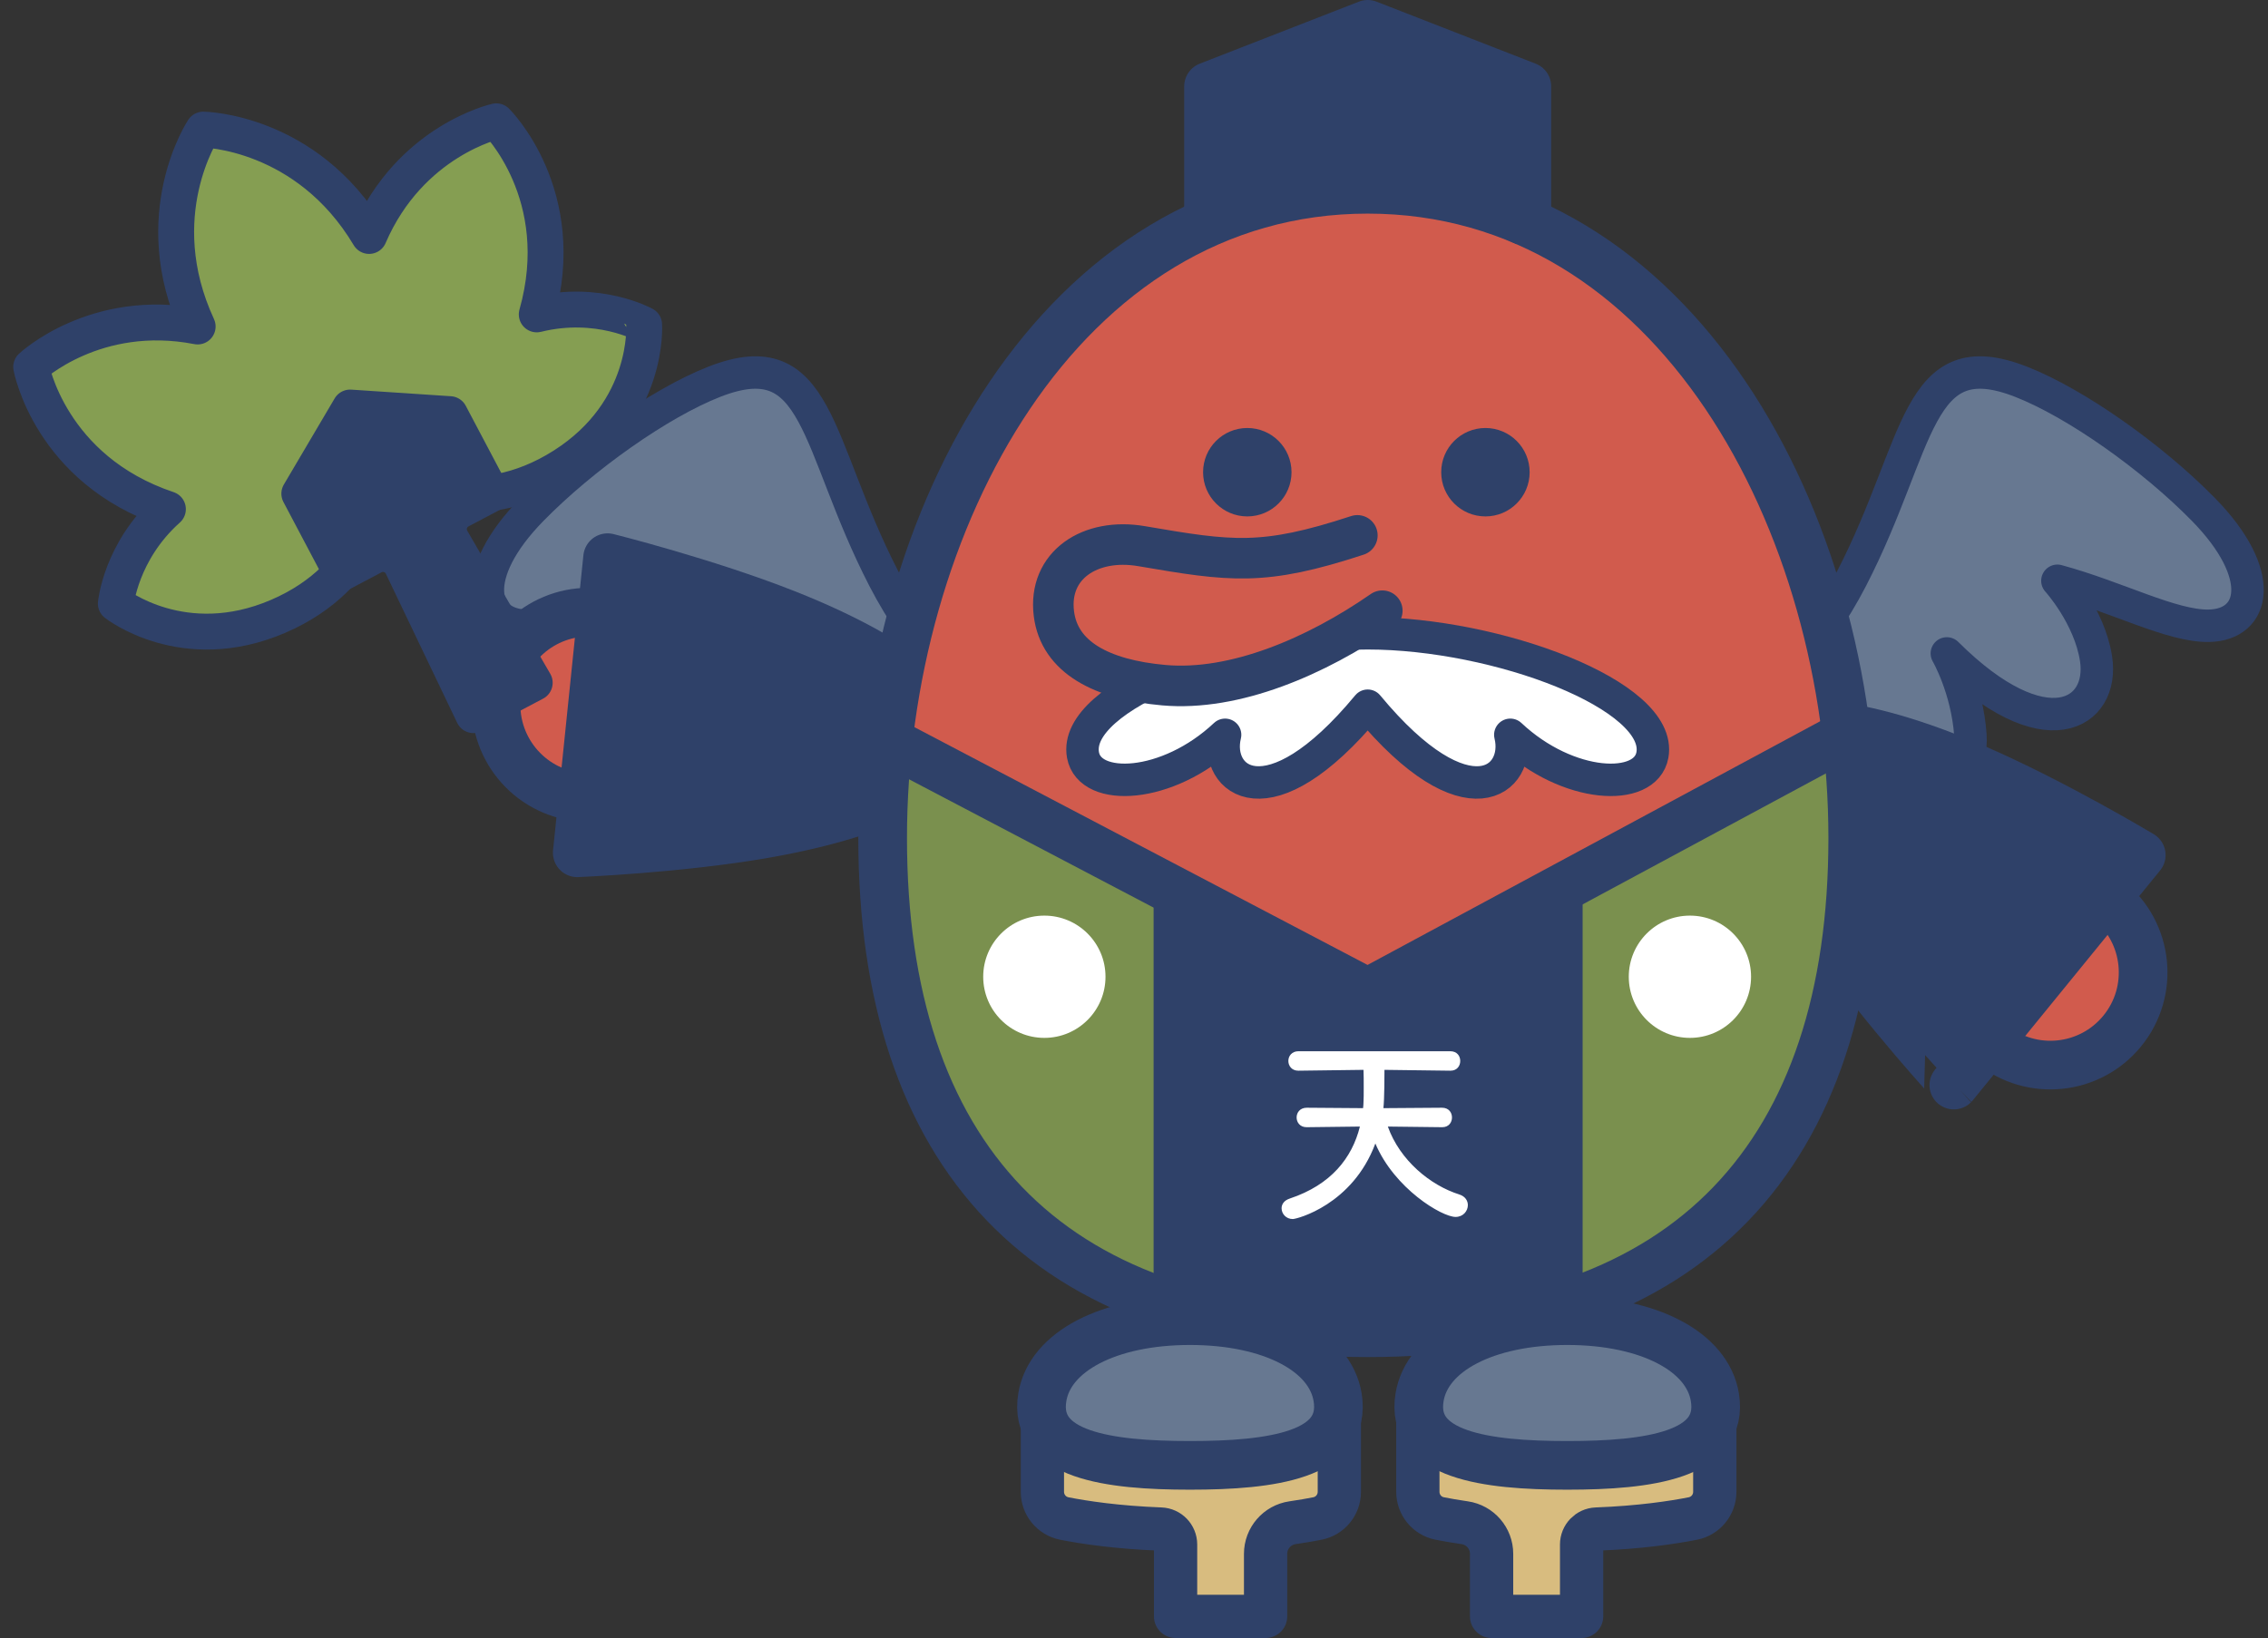 <?xml version="1.0" encoding="utf-8"?>
<!-- Generator: Adobe Illustrator 26.2.1, SVG Export Plug-In . SVG Version: 6.00 Build 0)  -->
<svg version="1.1" id="レイヤー_1" xmlns="http://www.w3.org/2000/svg" xmlns:xlink="http://www.w3.org/1999/xlink" x="0px"
	 y="0px" width="252.746px" height="182.585px" viewBox="0 0 252.746 182.585" style="enable-background:new 0 0 252.746 182.585;"
	 xml:space="preserve">
<rect x="0" y="0" width="252.746" height="182.585" fill="#333333" stroke="none"/>
<style type="text/css">
	.st0{fill:#677891;stroke:#2F4169;stroke-width:3.616;stroke-linejoin:round;stroke-miterlimit:10;}
	.st1{fill:#D15B4D;stroke:#2F4169;stroke-width:5.424;stroke-linejoin:round;stroke-miterlimit:10;}
	.st2{fill:#2F4169;stroke:#2F4169;stroke-width:5.424;stroke-linejoin:round;stroke-miterlimit:10;}
	.st3{fill:#D15B4D;}
	.st4{fill:#2F4169;}
	.st5{fill:#7A904E;}
	.st6{fill:none;stroke:#2F4169;stroke-width:5.424;stroke-miterlimit:10;}
	.st7{fill:none;stroke:#2F4169;stroke-width:5.424;stroke-linejoin:round;stroke-miterlimit:10;}
	.st8{fill:#D8BC7F;stroke:#2F4169;stroke-width:4.822;stroke-linejoin:round;stroke-miterlimit:10;}
	.st9{fill:#677891;}
	.st10{fill:#FFFFFF;}
	.st11{fill:#FFFFFF;stroke:#2F4169;stroke-width:3.616;stroke-linecap:round;stroke-linejoin:round;stroke-miterlimit:10;}
	.st12{fill:#D15B4D;stroke:#2F4169;stroke-width:4.52;stroke-linecap:round;stroke-linejoin:round;stroke-miterlimit:10;}
	.st13{fill:#859E52;stroke:#2F4169;stroke-width:4;stroke-linejoin:round;stroke-miterlimit:10;}
	.st14{fill:#2F4169;stroke:#2F4169;stroke-width:4;stroke-linejoin:round;stroke-miterlimit:10;}
	.st15{display:none;}
	.st16{display:inline;}
	.st17{display:inline;fill:#D15B4D;}
	.st18{display:inline;fill:#2F4169;}
	.st19{display:inline;fill:#7A904E;}
	.st20{display:inline;fill:#2F4169;stroke:#2F4169;stroke-width:5.424;stroke-linejoin:round;stroke-miterlimit:10;}
	.st21{display:inline;fill:none;stroke:#2F4169;stroke-width:5.424;stroke-miterlimit:10;}
	.st22{display:inline;fill:none;stroke:#2F4169;stroke-width:5.424;stroke-linejoin:round;stroke-miterlimit:10;}
	.st23{display:inline;fill:#FFFFFF;}
	
		.st24{display:inline;fill:#FFFFFF;stroke:#2F4169;stroke-width:3.616;stroke-linecap:round;stroke-linejoin:round;stroke-miterlimit:10;}
	
		.st25{display:inline;fill:#D15B4D;stroke:#2F4169;stroke-width:4.52;stroke-linecap:round;stroke-linejoin:round;stroke-miterlimit:10;}
	.st26{display:inline;fill:#859E52;stroke:#2F4169;stroke-width:4;stroke-linejoin:round;stroke-miterlimit:10;}
	.st27{display:inline;fill:#2F4169;stroke:#2F4169;stroke-width:4;stroke-linejoin:round;stroke-miterlimit:10;}
</style>
<g>
	<g>
		<path class="st0" d="M121.409,87.436c0,0-14.87-7.304-22.937-22.982c-7.723-15.01-7.102-26.516-18.878-21.897
			c-6.101,2.393-14.595,8.401-20.311,14.232c-7.12,7.263-5.77,12.884-0.591,12.964c4.131,0.064,10.175-3.2,16.864-5.015
			c0,0-3.568,3.92-4.305,8.673c-0.968,6.241,5.714,10.288,16.625-0.575c0,0-2.259,3.885-2.625,9.092
			c-0.459,6.533,7.41,10.491,14.098-2.323L121.409,87.436z"/>
		<path class="st0" d="M183.423,87.436c0,0,14.87-7.304,22.937-22.982c7.723-15.01,7.102-26.516,18.878-21.897
			c6.101,2.393,14.595,8.401,20.311,14.232c7.12,7.263,5.77,12.884,0.591,12.964c-4.131,0.064-10.175-3.2-16.864-5.015
			c0,0,3.568,3.92,4.305,8.673c0.968,6.241-5.714,10.288-16.625-0.575c0,0,2.259,3.885,2.625,9.092
			c0.459,6.533-7.41,10.491-14.098-2.323L183.423,87.436z"/>
	</g>
	<g>
		<path class="st1" d="M77.228,90.15l2.113-20.558L66.67,68.289c-5.677-0.584-10.752,3.545-11.336,9.222l0,0
			c-0.584,5.677,3.545,10.752,9.222,11.336L77.228,90.15z"/>
		<path class="st2" d="M85.095,92.961c14.393-2.497,21.272-7.03,21.595-10.17l0,0c0.323-3.14-5.49-8.977-19.074-14.351
			c-8.939-3.536-19.904-6.277-19.904-6.277L64.33,95.057C64.33,95.057,75.623,94.604,85.095,92.961z"/>
	</g>
	<g>
		<path class="st1" d="M212.094,108.355l13.054-16.022l9.876,8.046c4.424,3.605,5.089,10.114,1.484,14.538l0,0
			c-3.605,4.424-10.114,5.089-14.538,1.484L212.094,108.355z"/>
		<path class="st2" d="M204.546,104.775c-8.404-11.949-10.057-20.019-8.063-22.466l0,0c1.994-2.447,10.231-2.459,23.632,3.356
			c8.818,3.826,18.506,9.648,18.506,9.648l-20.886,25.636C217.736,120.949,210.076,112.638,204.546,104.775z"/>
	</g>
	<ellipse class="st3" cx="152.39" cy="78.816" rx="51.53" ry="57.516"/>
	<path class="st4" d="M152.416,110.63l-15.231-9.776l-6.814,2.271l0.899,33.808c0,0,0.513,9.127,6.12,10.275
		s18.633,1.348,18.633,1.348l11.419-1.348c0,0,5.809,1.549,6.213-6.067c0.404-7.615,1.055-35.472,1.055-35.472
		s1.553-6.778-4.559-4.592C164.039,103.265,152.416,110.63,152.416,110.63z"/>
	<path class="st5" d="M206.47,98.305c0,0,2.21-17.285-5.213-13.978c-9.812,4.371-22.036,12.271-22.036,12.271
		s-4.058-0.848-4.509,9.072s-1.055,39.735-1.055,39.735c7.585-4.153,20.012-11.193,24.782-18.428
		C207.73,112.884,206.47,98.305,206.47,98.305z"/>
	<polygon class="st5" points="131.27,109.127 129.47,97.103 105.242,85.87 97.756,85.87 100.912,111.682 111.133,134.528 
		124.961,143.997 131.724,141.893 	"/>
	<polyline class="st2" points="170.152,24.766 170.152,9.626 152.416,2.712 134.68,9.626 134.68,24.055 144.951,20.448 
		159.681,19.847 170.152,24.766 	"/>
	<path class="st6" d="M152.416,148.557c35.872,0,54.054-19.945,54.054-55.141s-19.785-72.316-54.054-72.316
		s-54.054,37.12-54.054,72.316S116.544,148.557,152.416,148.557z"/>
	<polyline class="st7" points="100.01,83.124 152.416,110.63 204.525,82.566 	"/>
	<line class="st7" x1="131.27" y1="145.405" x2="131.27" y2="98.708"/>
	<line class="st7" x1="173.656" y1="145.405" x2="173.656" y2="98.708"/>
	<g>
		<path class="st8" d="M149.255,158.229h-33.09v8.057c0,1.451,1.02,2.698,2.444,2.979c2.207,0.435,5.857,0.99,10.741,1.175
			c0.924,0.035,1.657,0.798,1.657,1.722l0,8.011h10.031l0-6.972c0-1.738,1.28-3.217,3-3.466c1.091-0.158,2.02-0.322,2.779-0.472
			c1.422-0.28,2.439-1.528,2.439-2.978V158.229z"/>
		<path class="st9" d="M132.61,163.34c9.086,0,17.529-1.137,16.452-7.607c-0.845-5.077-7.366-8.524-16.452-8.524
			s-15.607,3.447-16.452,8.524C115.081,162.203,123.523,163.34,132.61,163.34z"/>
		<path class="st6" d="M132.61,163.34c9.086,0,17.529-1.137,16.452-7.607c-0.845-5.077-7.366-8.524-16.452-8.524
			s-15.607,3.447-16.452,8.524C115.081,162.203,123.523,163.34,132.61,163.34z"/>
	</g>
	<g>
		<path class="st8" d="M158.006,158.229h33.09v8.057c0,1.451-1.02,2.698-2.444,2.979c-2.207,0.435-5.857,0.99-10.741,1.175
			c-0.924,0.035-1.657,0.798-1.657,1.722l0,8.011h-10.031l0-6.972c0-1.738-1.28-3.217-3-3.466c-1.091-0.158-2.02-0.322-2.779-0.472
			c-1.422-0.28-2.439-1.528-2.439-2.978V158.229z"/>
		<path class="st9" d="M174.651,163.34c-9.086,0-17.529-1.137-16.452-7.607c0.845-5.077,7.366-8.524,16.452-8.524
			s15.607,3.447,16.452,8.524C192.18,162.203,183.738,163.34,174.651,163.34z"/>
		<path class="st6" d="M174.651,163.34c-9.086,0-17.529-1.137-16.452-7.607c0.845-5.077,7.366-8.524,16.452-8.524
			s15.607,3.447,16.452,8.524C192.18,162.203,183.738,163.34,174.651,163.34z"/>
	</g>
	<circle class="st10" cx="116.383" cy="108.876" r="6.814"/>
	<circle class="st10" cx="188.325" cy="108.876" r="6.814"/>
	<circle class="st4" cx="138.999" cy="52.636" r="4.928"/>
	<circle class="st4" cx="165.536" cy="52.636" r="4.928"/>
	<path class="st11" d="M152.416,78.663c11.122,13.421,17.135,8.271,15.892,3.244c6.428,6.044,15.071,6.42,15.834,2.261
		c1.22-6.646-17.297-13.577-31.726-13.577c-14.429,0-32.947,6.932-31.726,13.577c0.764,4.158,9.406,3.783,15.834-2.261
		C135.281,86.934,141.294,92.084,152.416,78.663z"/>
	<path class="st12" d="M151.264,59.677c-10.521,3.457-14.068,2.91-24.049,1.202c-5.712-0.977-10.436,2.103-9.77,7.515
		c0.601,4.885,5.336,7.365,12.25,7.981c7.901,0.704,16.984-3.191,24.349-8.302"/>
	<g>
		<path class="st10" d="M160.7,125.646l-6.039-0.071c1.345,3.774,4.742,6.558,7.974,7.573c0.661,0.212,0.943,0.708,0.943,1.179
			c0,0.661-0.519,1.321-1.368,1.321c-1.533,0-6.817-3.161-8.94-8.186c-2.548,6.841-8.752,8.422-9.2,8.422
			c-0.755,0-1.25-0.59-1.25-1.203c0-0.425,0.26-0.873,0.92-1.085c4.6-1.534,6.935-4.529,7.808-8.021l-5.921,0.071h-0.024
			c-0.731,0-1.108-0.542-1.108-1.085s0.377-1.085,1.132-1.085l6.275,0.047c0.023-0.212,0.047-0.448,0.047-0.684
			c0.024-0.33,0.024-0.944,0.024-1.628c0-0.66,0-1.415-0.024-1.958l-7.242,0.094h-0.023c-0.731,0-1.109-0.542-1.109-1.085
			c0-0.542,0.377-1.085,1.132-1.085h16.914c0.755,0,1.109,0.542,1.109,1.085c0,0.543-0.354,1.085-1.085,1.085h-0.024l-7.336-0.094
			c0,0.401,0,3.279-0.118,4.27l6.534-0.047c0.755,0,1.109,0.543,1.109,1.085s-0.354,1.085-1.085,1.085H160.7z"/>
	</g>
</g>
<g>
	<path class="st13" d="M59.816,35.045c3.772-13.354-4.506-21.524-4.506-21.524s-9.58,2.12-14.176,12.782
		c-6.99-11.715-18.48-11.856-18.48-11.856s-6.362,9.57-0.627,21.947C10.629,34.18,3.476,40.897,3.476,40.897
		s2.081,11.443,15.236,15.857c-5.258,4.699-5.803,10.528-5.803,10.528s7.527,5.942,18.05,1.435
		c10.692-4.579,11.416-14.056,11.416-14.056s-0.708-0.578-2.001-1.238c0.196-0.167,0.302-0.269,0.302-0.269s-0.157-0.95-0.699-2.404
		c1.21,0.189,1.946,0.186,1.946,0.186s0.417-0.607,0.943-1.713c0.896,1.268,1.592,1.933,1.592,1.933s0.144-0.03,0.393-0.098
		c-0.183,1.44-0.105,2.35-0.105,2.35s8.235,4.745,18.045-1.504c9.656-6.15,8.991-15.717,8.991-15.717S66.662,33.352,59.816,35.045z"
		/>
	<path class="st14" d="M50.134,46.163l-11.119-0.736l-5.66,9.598l4.686,8.872l3.543-1.871c1.18-0.623,2.642-0.14,3.218,1.064
		l7.953,16.625l6.834-3.609l-9.247-15.942c-0.67-1.154-0.245-2.634,0.935-3.257l3.543-1.871L50.134,46.163z"/>
</g>
<g class="st15">
	<g class="st16">
		<path class="st0" d="M121.885,87.436c0,0-14.87-7.304-22.937-22.982c-7.723-15.01-7.102-26.516-18.878-21.897
			c-6.101,2.393-14.595,8.401-20.311,14.232c-7.12,7.263-5.77,12.884-0.591,12.964c4.131,0.064,10.175-3.2,16.864-5.015
			c0,0-3.568,3.92-4.305,8.673c-0.968,6.241,5.714,10.288,16.625-0.575c0,0-2.259,3.885-2.625,9.092
			c-0.459,6.533,7.41,10.491,14.098-2.323L121.885,87.436z"/>
		<path class="st0" d="M183.9,87.436c0,0,14.87-7.304,22.937-22.982c7.723-15.01,7.102-26.516,18.878-21.897
			c6.101,2.393,14.595,8.401,20.311,14.232c7.12,7.263,5.77,12.884,0.591,12.964c-4.131,0.064-10.175-3.2-16.864-5.015
			c0,0,3.568,3.92,4.305,8.673c0.968,6.241-5.714,10.288-16.625-0.575c0,0,2.259,3.885,2.625,9.092
			c0.459,6.533-7.41,10.491-14.098-2.323L183.9,87.436z"/>
	</g>
	<g class="st16">
		<path class="st1" d="M93.672,108.355L80.618,92.333l-9.876,8.046c-4.424,3.605-5.089,10.114-1.484,14.538l0,0
			c3.605,4.424,10.114,5.089,14.538,1.484L93.672,108.355z"/>
		<path class="st2" d="M101.22,104.775c8.404-11.949,10.057-20.019,8.063-22.466l0,0c-1.994-2.447-10.231-2.459-23.632,3.356
			c-8.818,3.826-18.506,9.648-18.506,9.648l20.886,25.636C88.03,120.949,95.69,112.638,101.22,104.775z"/>
	</g>
	<g class="st16">
		<path class="st1" d="M212.571,108.355l13.054-16.022l9.876,8.046c4.424,3.605,5.089,10.114,1.484,14.538l0,0
			c-3.605,4.424-10.114,5.089-14.538,1.484L212.571,108.355z"/>
		<path class="st2" d="M205.023,104.775c-8.404-11.949-10.057-20.019-8.063-22.466l0,0c1.994-2.447,10.231-2.459,23.632,3.356
			c8.818,3.826,18.506,9.648,18.506,9.648l-20.886,25.636C218.212,120.949,210.553,112.638,205.023,104.775z"/>
	</g>
	<ellipse class="st17" cx="152.867" cy="78.816" rx="51.53" ry="57.516"/>
	<path class="st18" d="M152.892,110.63l-15.231-9.776l-6.814,2.271l0.899,33.808c0,0,0.513,9.127,6.12,10.275
		s18.633,1.348,18.633,1.348l11.419-1.348c0,0,5.809,1.549,6.213-6.067c0.404-7.615,1.055-35.472,1.055-35.472
		s1.553-6.778-4.559-4.592C164.516,103.265,152.892,110.63,152.892,110.63z"/>
	<path class="st19" d="M206.946,98.305c0,0,2.21-17.285-5.213-13.978c-9.812,4.371-22.036,12.271-22.036,12.271
		s-4.058-0.848-4.509,9.072s-1.055,39.735-1.055,39.735c7.585-4.153,20.012-11.193,24.782-18.428
		C208.207,112.884,206.946,98.305,206.946,98.305z"/>
	<polygon class="st19" points="131.747,109.127 129.946,97.103 105.718,85.87 98.232,85.87 101.388,111.682 111.609,134.528 
		125.437,143.997 132.201,141.893 	"/>
	<polyline class="st20" points="170.628,24.766 170.628,9.626 152.892,2.712 135.157,9.626 135.157,24.055 145.427,20.448 
		160.157,19.847 170.628,24.766 	"/>
	<path class="st21" d="M152.892,148.557c35.872,0,54.054-19.945,54.054-55.141s-19.785-72.316-54.054-72.316
		s-54.054,37.12-54.054,72.316S117.02,148.557,152.892,148.557z"/>
	<polyline class="st22" points="100.487,83.124 152.892,110.63 205.002,82.566 	"/>
	<line class="st22" x1="131.747" y1="145.405" x2="131.747" y2="98.708"/>
	<line class="st22" x1="174.132" y1="145.405" x2="174.132" y2="98.708"/>
	<g class="st16">
		<path class="st8" d="M149.732,158.229h-33.09v8.057c0,1.451,1.02,2.698,2.444,2.979c2.207,0.435,5.857,0.99,10.741,1.175
			c0.924,0.035,1.657,0.798,1.657,1.722l0,8.011h10.031l0-6.972c0-1.738,1.28-3.217,3-3.466c1.091-0.158,2.02-0.322,2.779-0.472
			c1.422-0.28,2.439-1.528,2.439-2.978V158.229z"/>
		<path class="st9" d="M133.086,163.34c9.086,0,17.529-1.137,16.452-7.607c-0.845-5.077-7.366-8.524-16.452-8.524
			s-15.607,3.447-16.452,8.524C115.557,162.203,124,163.34,133.086,163.34z"/>
		<path class="st6" d="M133.086,163.34c9.086,0,17.529-1.137,16.452-7.607c-0.845-5.077-7.366-8.524-16.452-8.524
			s-15.607,3.447-16.452,8.524C115.557,162.203,124,163.34,133.086,163.34z"/>
	</g>
	<g class="st16">
		<path class="st8" d="M158.483,158.229h33.09v8.057c0,1.451-1.02,2.698-2.444,2.979c-2.207,0.435-5.857,0.99-10.741,1.175
			c-0.924,0.035-1.657,0.798-1.657,1.722l0,8.011H166.7l0-6.972c0-1.738-1.28-3.217-3-3.466c-1.091-0.158-2.02-0.322-2.779-0.472
			c-1.422-0.28-2.439-1.528-2.439-2.978V158.229z"/>
		<path class="st9" d="M175.128,163.34c-9.086,0-17.529-1.137-16.452-7.607c0.845-5.077,7.366-8.524,16.452-8.524
			s15.607,3.447,16.452,8.524C192.657,162.203,184.214,163.34,175.128,163.34z"/>
		<path class="st6" d="M175.128,163.34c-9.086,0-17.529-1.137-16.452-7.607c0.845-5.077,7.366-8.524,16.452-8.524
			s15.607,3.447,16.452,8.524C192.657,162.203,184.214,163.34,175.128,163.34z"/>
	</g>
	<circle class="st23" cx="116.859" cy="108.876" r="6.814"/>
	<circle class="st23" cx="188.801" cy="108.876" r="6.814"/>
	<circle class="st18" cx="139.476" cy="52.636" r="4.928"/>
	<circle class="st18" cx="166.012" cy="52.636" r="4.928"/>
	<path class="st24" d="M152.892,78.663c11.122,13.421,17.135,8.271,15.892,3.244c6.428,6.044,15.071,6.42,15.834,2.261
		c1.22-6.646-17.297-13.577-31.726-13.577c-14.429,0-32.947,6.932-31.726,13.577c0.764,4.158,9.406,3.783,15.834-2.261
		C135.758,86.934,141.77,92.084,152.892,78.663z"/>
	<path class="st25" d="M151.74,59.677c-10.521,3.457-14.068,2.91-24.049,1.202c-5.712-0.977-10.436,2.103-9.77,7.515
		c0.601,4.885,5.336,7.365,12.25,7.981c7.901,0.704,16.984-3.191,24.349-8.302"/>
	<g class="st16">
		<path class="st10" d="M161.177,125.646l-6.039-0.07c1.345,3.773,4.742,6.558,7.974,7.572c0.661,0.212,0.943,0.707,0.943,1.18
			c0,0.66-0.519,1.32-1.368,1.32c-1.533,0-6.817-3.16-8.94-8.186c-2.548,6.842-8.752,8.422-9.2,8.422c-0.755,0-1.25-0.59-1.25-1.203
			c0-0.425,0.26-0.873,0.92-1.085c4.6-1.534,6.935-4.529,7.808-8.021l-5.921,0.07h-0.024c-0.731,0-1.108-0.543-1.108-1.085
			s0.377-1.085,1.132-1.085l6.275,0.047c0.023-0.213,0.047-0.448,0.047-0.684c0.024-0.33,0.024-0.944,0.024-1.629
			c0-0.66,0-1.414-0.024-1.957l-7.242,0.094h-0.023c-0.731,0-1.109-0.542-1.109-1.085c0-0.542,0.377-1.085,1.132-1.085h16.914
			c0.755,0,1.109,0.543,1.109,1.085c0,0.543-0.354,1.085-1.085,1.085h-0.024l-7.336-0.094c0,0.4,0,3.279-0.118,4.27l6.534-0.047
			c0.755,0,1.109,0.543,1.109,1.085s-0.354,1.085-1.085,1.085H161.177z"/>
	</g>
</g>
<g class="st15">
	<path class="st26" d="M41.556,84.174c-7.888-11.416-19.459-10.243-19.459-10.243s-4.471,8.734,0.817,19.07
		C9.431,90.923,2,99.689,2,99.689s3.321,11.001,16.515,14.469c-8.969,7.372-8.351,17.164-8.351,17.164s10.145,5.689,21.929-1.638
		c0.271,7.047,4.416,11.181,4.416,11.181s9.376-2.014,12.608-12.996c3.284-11.158-3.558-17.754-3.558-17.754
		s-0.896,0.177-2.229,0.753c-0.004-0.258-0.015-0.404-0.015-0.404s-0.832-0.484-2.299-0.993c0.916-0.812,1.384-1.381,1.384-1.381
		s-0.202-0.708-0.719-1.818c1.548,0.117,2.504,0.005,2.504,0.005s0.068-0.13,0.175-0.365c0.993,1.059,1.744,1.579,1.744,1.579
		s8.904-3.322,10.34-14.865c1.413-11.361-6.383-16.945-6.383-16.945S44.613,77.819,41.556,84.174z"/>
	<path class="st27" d="M43.954,98.721l-7.653,8.1l3.79,10.479l9.824,2.042l0.816-3.923c0.272-1.307,1.576-2.125,2.87-1.802
		l17.88,4.465l1.573-7.567l-18.178-3.032c-1.316-0.22-2.186-1.49-1.914-2.797l0.816-3.923L43.954,98.721z"/>
</g>
</svg>
